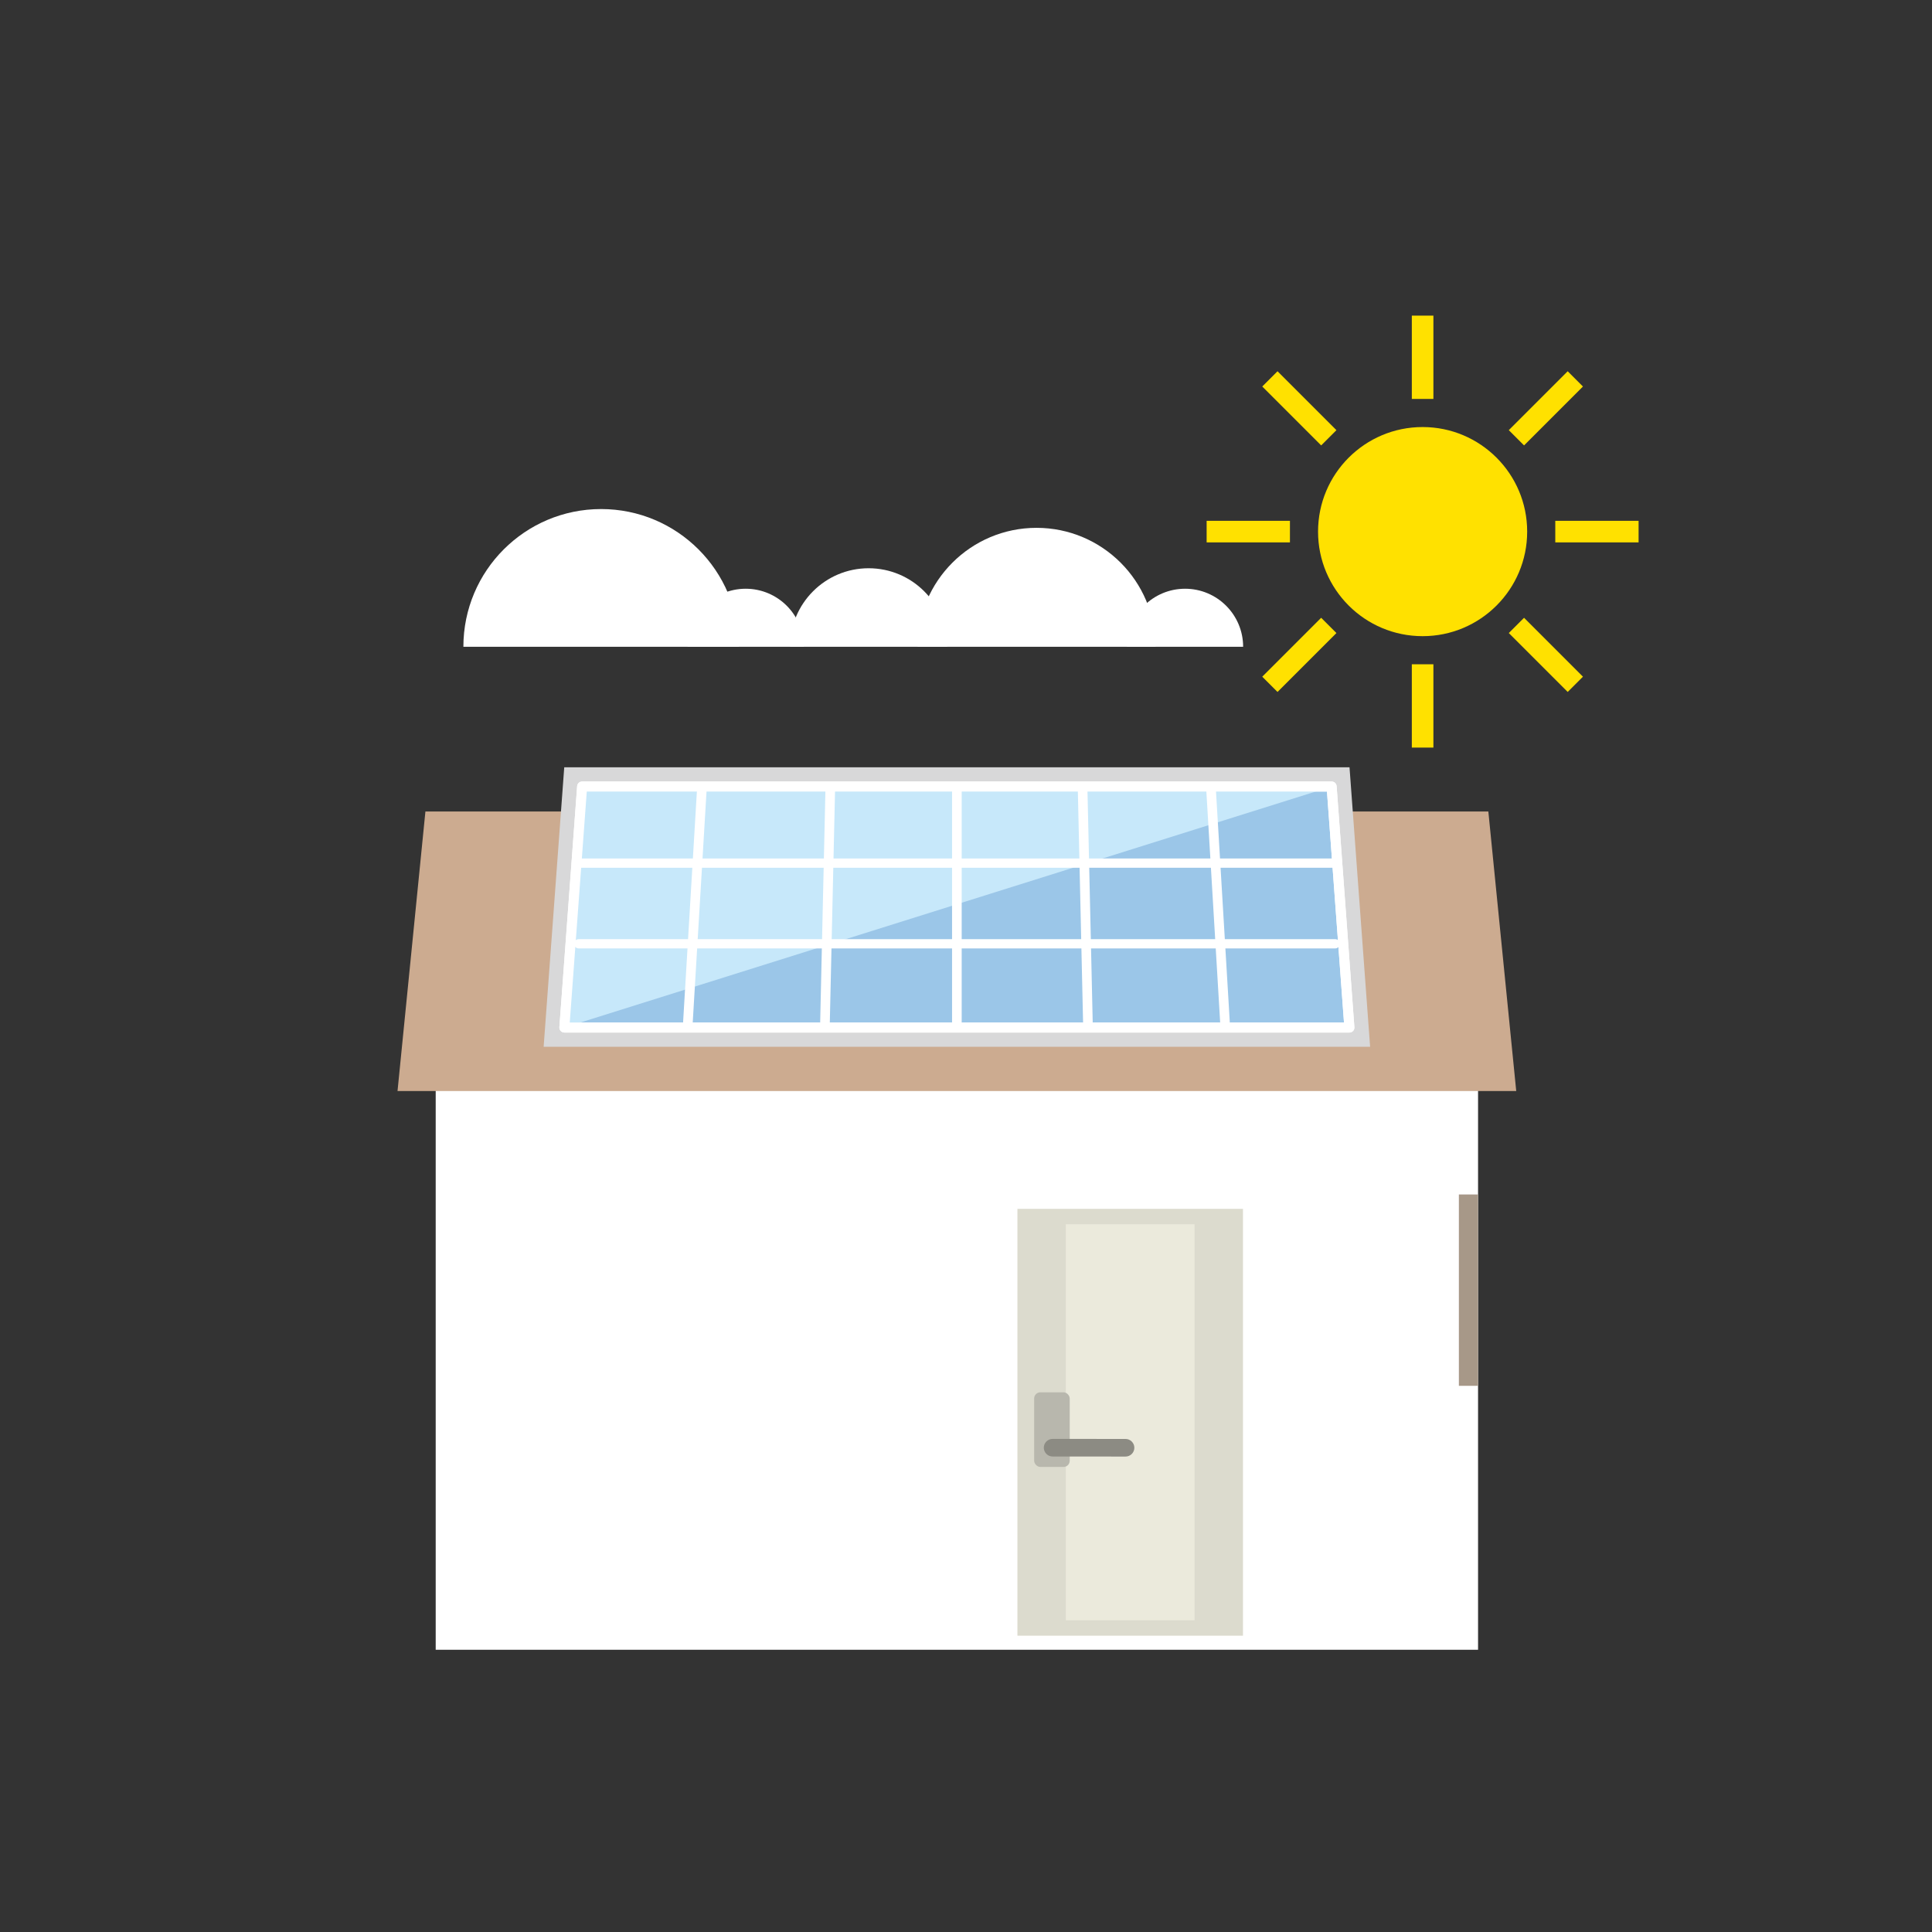 <?xml version="1.0" encoding="UTF-8"?><svg xmlns="http://www.w3.org/2000/svg" viewBox="0 0 500 500"><rect x="0" y="0" width="500" height="500" fill="#333333" stroke="none"/><defs><style>.cls-1{fill:none;}.cls-2{fill:#ffe100;}.cls-3{fill:#a79888;}.cls-4{fill:#d8d8d9;}.cls-5{fill:#b8b7ad;}.cls-6{fill:#8c8b83;}.cls-7{fill:#fff;}.cls-8{fill:#ebeadc;}.cls-9{fill:#ccab90;}.cls-10{fill:#dcdbce;}.cls-11{fill:#9bc6e8;}.cls-12{fill:#c7e8fa;}</style></defs><g id="_1"><circle class="cls-2" cx="368.171" cy="137.579" r="27.06"/><rect class="cls-2" x="365.378" y="81.684" width="5.585" height="21.559"/><rect class="cls-2" x="365.378" y="171.914" width="5.585" height="21.559"/><rect class="cls-2" x="333.477" y="94.898" width="5.585" height="21.559" transform="translate(23.765 268.73) rotate(-45)"/><rect class="cls-2" x="397.28" y="158.7" width="5.585" height="21.559" transform="translate(-2.662 332.532) rotate(-45)"/><rect class="cls-2" x="312.276" y="134.786" width="21.559" height="5.585"/><rect class="cls-2" x="402.506" y="134.786" width="21.559" height="5.585"/><rect class="cls-2" x="325.49" y="166.687" width="21.559" height="5.585" transform="translate(-21.348 287.423) rotate(-45.001)"/><rect class="cls-2" x="389.292" y="102.885" width="21.559" height="5.585" transform="translate(42.455 313.85) rotate(-45.001)"/><path class="cls-7" d="M299.037,167.389c0-17.002-13.783-30.785-30.785-30.785s-30.785,13.783-30.785,30.785h61.57Z"/><path class="cls-7" d="M191.216,167.389c0-19.687-15.959-35.646-35.646-35.646s-35.646,15.959-35.646,35.646h71.292Z"/><path class="cls-7" d="M208.007,167.389c0-8.298-6.727-15.024-15.024-15.024s-15.024,6.727-15.024,15.024h30.049Z"/><path class="cls-7" d="M321.721,167.389c0-8.298-6.727-15.024-15.024-15.024s-15.024,6.727-15.024,15.024h30.049Z"/><path class="cls-7" d="M245.126,167.389c0-11.226-9.101-20.327-20.327-20.327s-20.327,9.101-20.327,20.327h40.654Z"/><rect class="cls-7" x="112.759" y="251.332" width="269.761" height="175.624"/><polygon class="cls-9" points="392.399 282.362 102.879 282.362 110.096 210.019 385.182 210.019 392.399 282.362"/><polygon class="cls-4" points="354.585 270.911 140.694 270.911 146.025 198.568 241.211 198.568 349.253 198.568 354.585 270.911"/><polygon class="cls-11" points="146.058 265.927 150.655 203.552 344.623 203.552 349.22 265.927 146.058 265.927"/><path class="cls-7" d="M349.22,267.223h-203.162c-.36,0-.704-.15-.949-.414-.245-.264-.369-.618-.343-.977l4.597-62.375c.05-.677.614-1.201,1.292-1.201h193.968c.679,0,1.242.524,1.292,1.201l4.597,62.375c.026.359-.098.713-.343.977-.245.264-.589.414-.949.414ZM147.453,264.631h200.372l-4.406-59.783h-191.56l-4.406,59.783Z"/><polygon class="cls-12" points="146.058 265.927 150.655 203.552 344.623 203.552 146.058 265.927"/><path class="cls-7" d="M349.22,267.223h-203.162c-.36,0-.704-.15-.949-.414-.245-.264-.369-.618-.343-.977l4.597-62.375c.05-.677.614-1.201,1.292-1.201h193.968c.679,0,1.242.524,1.292,1.201l4.597,62.375c.026.359-.098.713-.343.977-.245.264-.589.414-.949.414ZM147.453,264.631h200.372l-4.406-59.783h-191.56l-4.406,59.783Z"/><path class="cls-7" d="M247.639,265.705c-.688,0-1.246-.558-1.246-1.246v-60.397c0-.688.558-1.246,1.246-1.246.688,0,1.246.558,1.246,1.246v60.397c0,.688-.558,1.246-1.246,1.246Z"/><path class="cls-7" d="M213.512,265.705c-.01,0-.019-0-.029-0-.688-.016-1.233-.586-1.218-1.274l1.364-60.397c.015-.678.57-1.218,1.245-1.218.01,0,.019 0.0.029 0.0.688.016,1.233.586,1.218,1.274l-1.364,60.397c-.015.678-.57,1.218-1.245,1.218Z"/><path class="cls-7" d="M178.038,265.705c-.025,0-.05-.001-.076-.002-.687-.041-1.21-.631-1.169-1.318l3.61-60.397c.041-.687.632-1.21,1.318-1.169.687.041,1.21.631,1.169,1.318l-3.61,60.397c-.04.662-.588,1.172-1.243,1.172Z"/><path class="cls-7" d="M281.542,265.705c-.675,0-1.23-.539-1.245-1.218l-1.364-60.397c-.015-.688.53-1.258,1.218-1.274.688-.015,1.258.53,1.274,1.218l1.364,60.397c.015.688-.53,1.258-1.218,1.274-.01 0-.019 0-.029 0Z"/><path class="cls-7" d="M317.016,265.705c-.654,0-1.203-.51-1.243-1.172l-3.61-60.397c-.041-.687.483-1.277,1.169-1.318.687-.041,1.277.482,1.318,1.169l3.61,60.397c.041.687-.483,1.277-1.169,1.318-.025.002-.051.002-.076.002Z"/><path class="cls-7" d="M345.549,224.567h-195.785c-.661,0-1.196-.536-1.196-1.196,0-.661.536-1.196,1.196-1.196h195.785c.661,0,1.196.536,1.196,1.196,0,.661-.536,1.196-1.196,1.196Z"/><path class="cls-7" d="M345.549,245.448h-195.785c-.661,0-1.196-.536-1.196-1.196s.536-1.196,1.196-1.196h195.785c.661,0,1.196.536,1.196,1.196s-.536,1.196-1.196,1.196Z"/><rect class="cls-10" x="263.307" y="312.851" width="58.376" height="110.466"/><rect class="cls-8" x="241.25" y="351.419" width="102.492" height="33.329" transform="translate(660.579 75.588) rotate(90)"/><rect class="cls-5" x="267.639" y="360.33" width="9.205" height="19.309" rx="1.595" ry="1.595"/><path class="cls-6" d="M291.291,376.956l-18.879-.015c-1.253-.001-2.278-1.027-2.277-2.28h0c.001-1.253,1.027-2.278,2.28-2.277l18.879.015c1.253.001,2.278,1.027,2.277,2.28v0c-.001,1.253-1.027,2.278-2.28,2.277Z"/><rect class="cls-3" x="377.556" y="309.127" width="4.963" height="49.523"/></g><g id="_レイヤー_3のコピー"><rect class="cls-1" width="500" height="500"/></g></svg>
